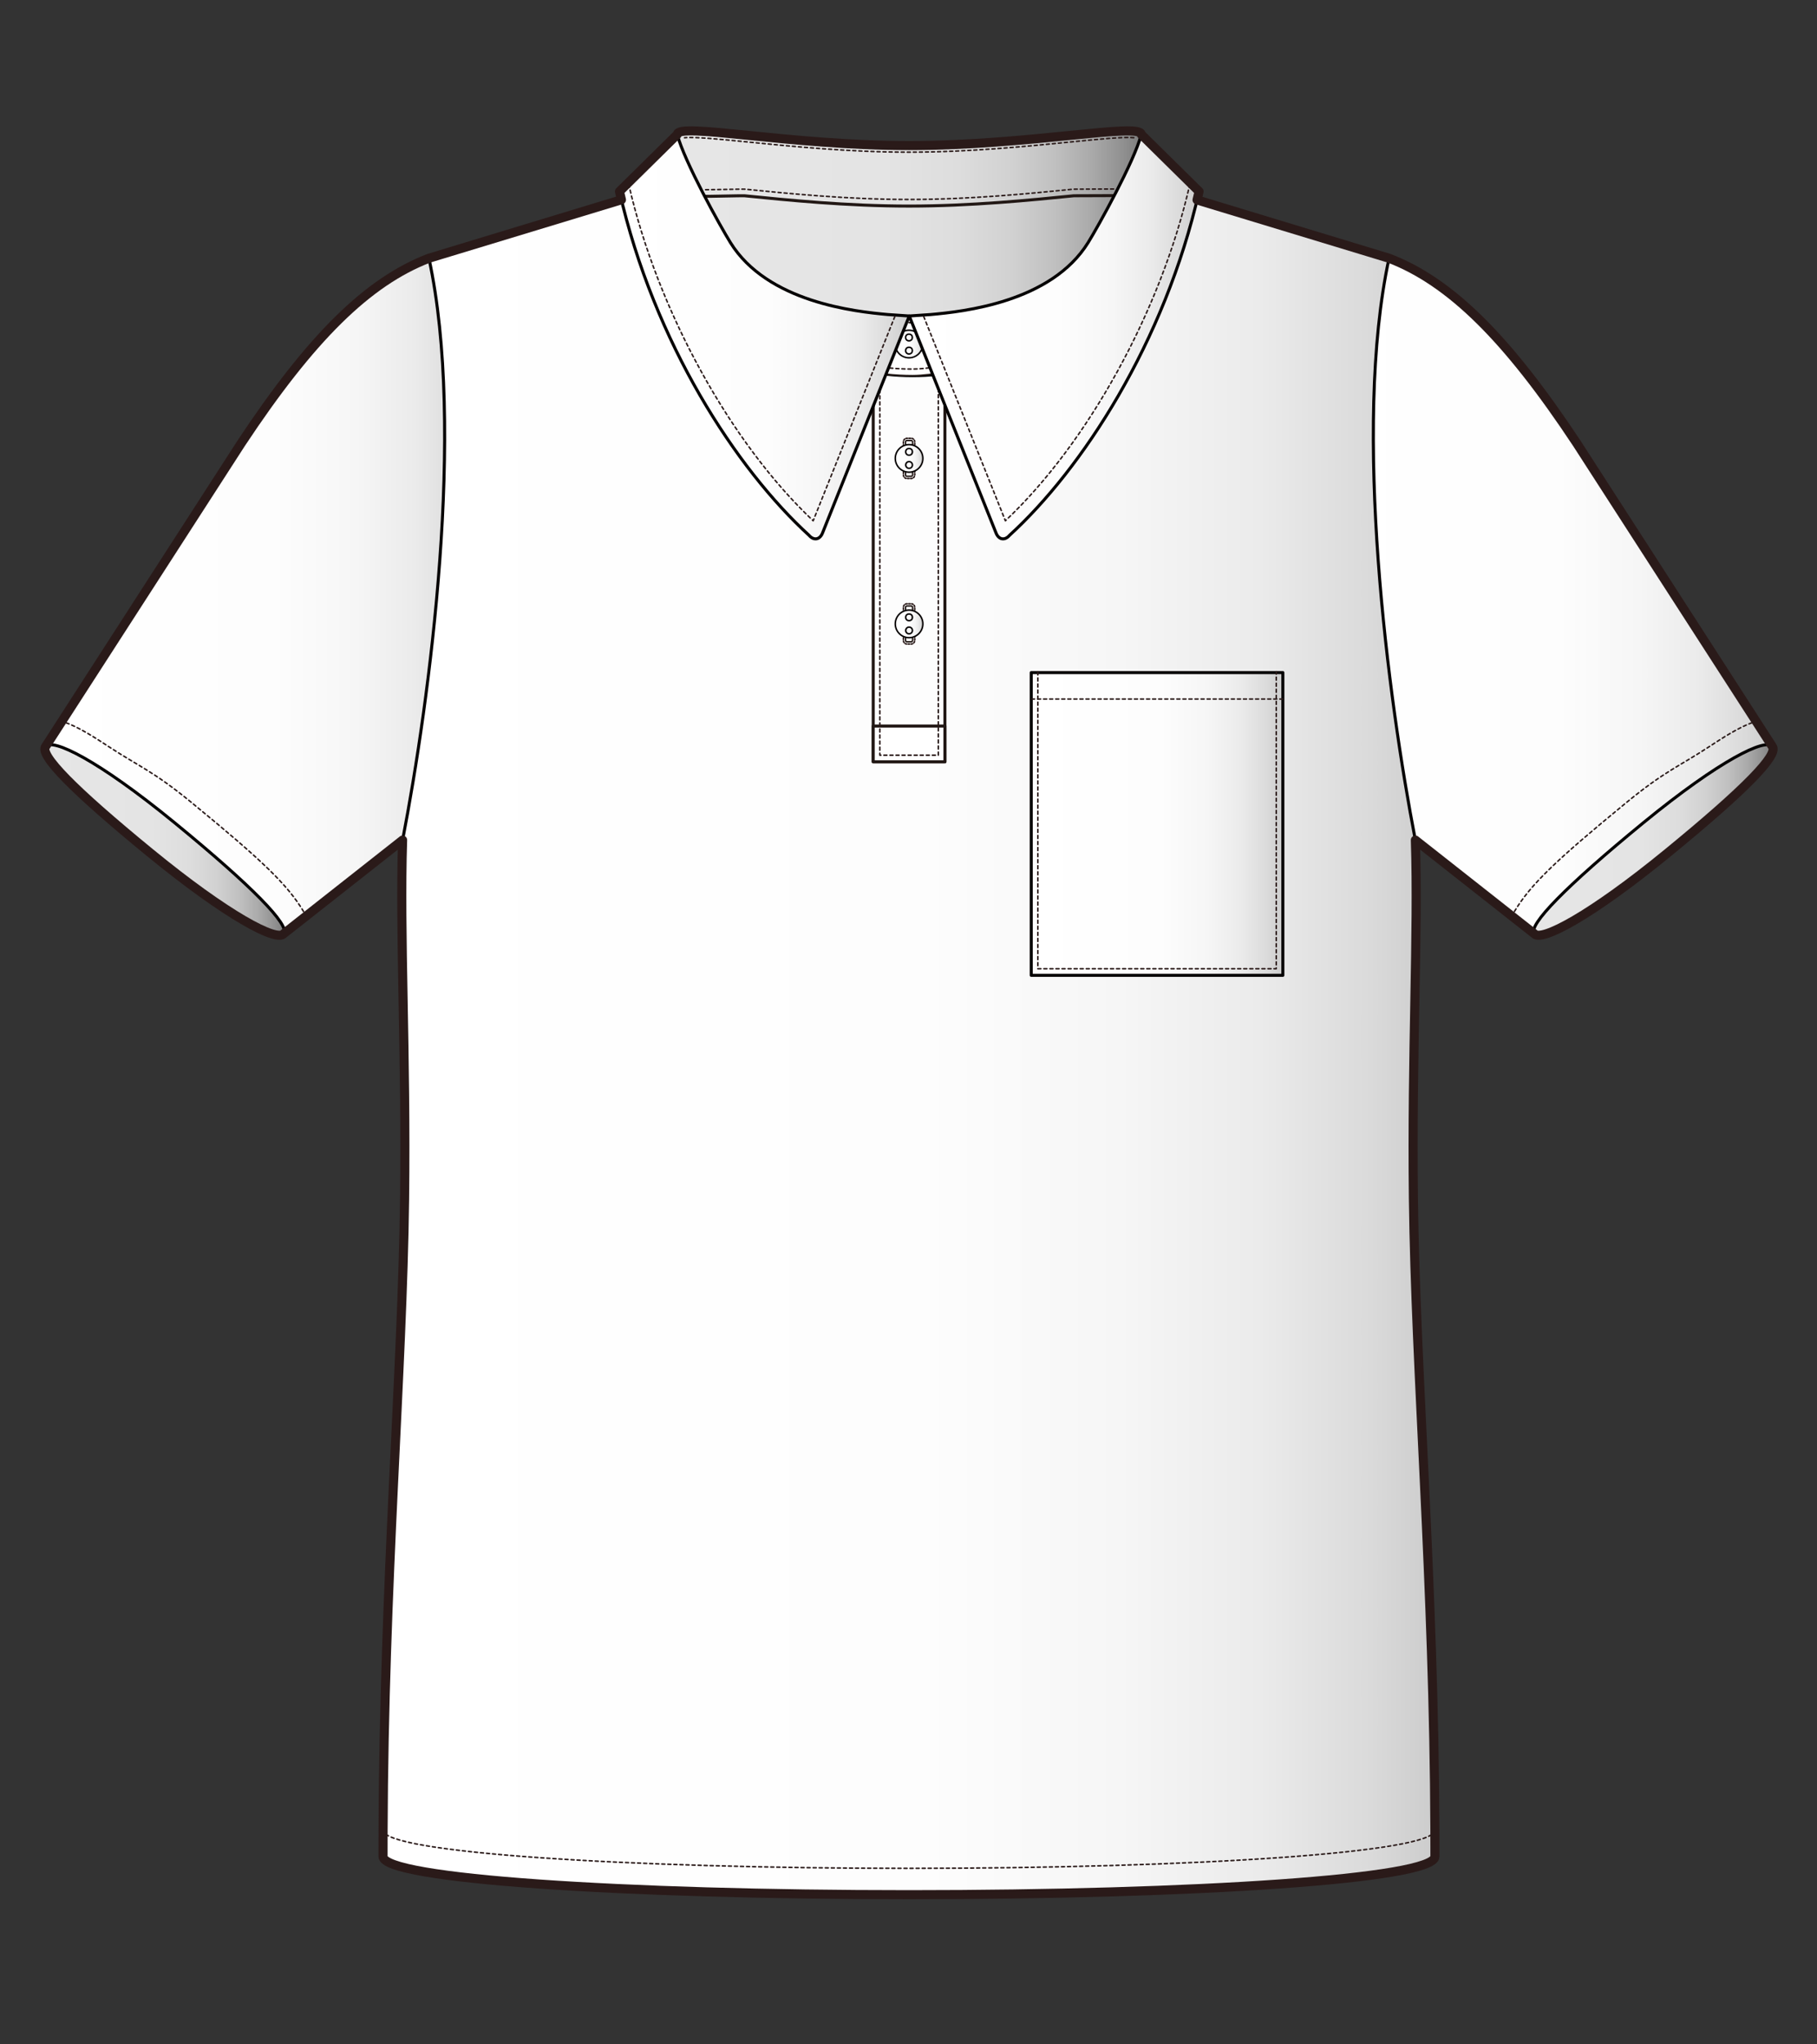 <?xml version="1.0" encoding="utf-8"?>
<!-- Generator: Adobe Illustrator 12.0.0, SVG Export Plug-In . SVG Version: 6.00 Build 51448)  -->
<!DOCTYPE svg PUBLIC "-//W3C//DTD SVG 1.1//EN" "http://www.w3.org/Graphics/SVG/1.1/DTD/svg11.dtd">
<svg  version="1.1" id="レイヤー_1" xmlns="http://www.w3.org/2000/svg" xmlns:xlink="http://www.w3.org/1999/xlink" width="600" height="675" viewBox="0 0 600 675"
	 overflow="visible" enable-background="new 0 0 600 675" xml:space="preserve">
<rect x="0" y="0" width="600" height="675" fill="#333333" stroke="none"/>
<rect fill="none" width="600" height="675"/>
<g>
	<linearGradient id="XMLID_19_" gradientUnits="userSpaceOnUse" x1="438.803" y1="196.786" x2="585.231" y2="196.786">
		<stop  offset="0" style="stop-color:#FFFFFF"/>
		<stop  offset="0.515" style="stop-color:#FDFDFD"/>
		<stop  offset="0.7" style="stop-color:#F6F6F6"/>
		<stop  offset="0.833" style="stop-color:#EBEBEB"/>
		<stop  offset="0.939" style="stop-color:#DADADA"/>
		<stop  offset="1" style="stop-color:#CCCCCC"/>
	</linearGradient>
	<path fill="url(#XMLID_19_)" stroke="#040000" stroke-linecap="round" stroke-linejoin="round" d="M467.374,277.371l39.278,30.935
		l78.58-61.857l-64.482-99.979c-23.086-34.928-41.898-53.451-62.063-61.203l-19.885,4.778l10.889,149.372L467.374,277.371z"/>
	<path fill="none" stroke="#2A1A19" stroke-width="0.5" stroke-linecap="round" stroke-linejoin="round" stroke-dasharray="1" d="
		M500.084,300.953c5.306-8.856,13.625-16.838,37.053-36.03c12.582-10.303,17.18-11.794,26.924-18.171
		c4.985-3.264,10.303-6.744,15.204-8.396"/>
	<linearGradient id="XMLID_20_" gradientUnits="userSpaceOnUse" x1="506.402" y1="277.343" x2="585.512" y2="277.343">
		<stop  offset="0" style="stop-color:#E6E6E6"/>
		<stop  offset="0.446" style="stop-color:#E4E4E4"/>
		<stop  offset="0.606" style="stop-color:#DDDDDD"/>
		<stop  offset="0.721" style="stop-color:#D1D1D1"/>
		<stop  offset="0.813" style="stop-color:#C0C0C0"/>
		<stop  offset="0.892" style="stop-color:#AAAAAA"/>
		<stop  offset="0.961" style="stop-color:#909090"/>
		<stop  offset="1" style="stop-color:#7D7D7D"/>
	</linearGradient>
	<path fill="url(#XMLID_20_)" stroke="#040000" stroke-linecap="round" stroke-linejoin="round" d="M542.654,271.657
		c-25.522,20.906-38.24,33.916-35.999,36.649c2.234,2.735,18.585-5.842,44.108-26.749c25.526-20.907,36.709-32.377,34.469-35.109
		C582.989,243.713,568.183,250.75,542.654,271.657z"/>
	<linearGradient id="XMLID_21_" gradientUnits="userSpaceOnUse" x1="15.09" y1="196.786" x2="161.519" y2="196.786">
		<stop  offset="0" style="stop-color:#FFFFFF"/>
		<stop  offset="0.515" style="stop-color:#FDFDFD"/>
		<stop  offset="0.7" style="stop-color:#F6F6F6"/>
		<stop  offset="0.833" style="stop-color:#EBEBEB"/>
		<stop  offset="0.939" style="stop-color:#DADADA"/>
		<stop  offset="1" style="stop-color:#CCCCCC"/>
	</linearGradient>
	<path fill="url(#XMLID_21_)" stroke="#040000" stroke-linecap="round" stroke-linejoin="round" d="M132.948,277.371L93.67,308.306
		l-78.58-61.857l64.481-99.979c23.086-34.928,41.9-53.451,62.063-61.203l19.885,4.778L150.63,239.416L132.948,277.371z"/>
	<linearGradient id="XMLID_22_" gradientUnits="userSpaceOnUse" x1="223.638" y1="100.946" x2="376.875" y2="100.946">
		<stop  offset="0" style="stop-color:#E6E6E6"/>
		<stop  offset="0.446" style="stop-color:#E4E4E4"/>
		<stop  offset="0.606" style="stop-color:#DDDDDD"/>
		<stop  offset="0.721" style="stop-color:#D1D1D1"/>
		<stop  offset="0.813" style="stop-color:#C0C0C0"/>
		<stop  offset="0.892" style="stop-color:#AAAAAA"/>
		<stop  offset="0.961" style="stop-color:#909090"/>
		<stop  offset="1" style="stop-color:#7D7D7D"/>
	</linearGradient>
	<path fill="url(#XMLID_22_)" stroke="#040000" stroke-linecap="round" stroke-linejoin="round" d="M376.875,44.414
		c0,4.101-40.439,114.263-80.125,114.263c-39.68,0-73.111-110.162-73.111-114.263s36.867,3.647,76.551,3.647
		C339.873,48.061,376.875,40.313,376.875,44.414z"/>
	<linearGradient id="XMLID_23_" gradientUnits="userSpaceOnUse" x1="126.485" y1="342.99" x2="473.836" y2="342.99">
		<stop  offset="0" style="stop-color:#FFFFFF"/>
		<stop  offset="0.515" style="stop-color:#FDFDFD"/>
		<stop  offset="0.7" style="stop-color:#F6F6F6"/>
		<stop  offset="0.833" style="stop-color:#EBEBEB"/>
		<stop  offset="0.939" style="stop-color:#DADADA"/>
		<stop  offset="1" style="stop-color:#CCCCCC"/>
	</linearGradient>
	<path fill="url(#XMLID_23_)" stroke="#040000" stroke-linecap="round" stroke-linejoin="round" d="M299.005,121.854l27.12,1.248
		l19.866-13.365l22.03-22.032l8.764-27.312l81.902,24.872c-12.199,56.269-0.25,145.852,8.687,192.105
		c1.017,30.872-1.231,70.313-0.649,118.455c0.721,59.159,7.23,131.459,7.11,217.144c0,7.409-79.458,12.617-173.674,12.617
		c-94.217,0-173.675-5.208-173.675-12.617c-0.119-85.685,6.39-157.984,7.111-217.144c0.583-48.143-1.668-87.583-0.649-118.455
		c8.937-46.254,20.886-135.837,8.686-192.105l81.903-24.872l8.763,27.312l22.031,22.032l19.867,13.365l27.119-1.248H299.005z"/>
	<path fill="none" stroke="#2A1A19" stroke-width="0.5" stroke-linecap="round" stroke-linejoin="round" stroke-dasharray="1" d="
		M473.835,604.264c0,7.41-79.458,12.618-173.674,12.618c-94.217,0-173.675-5.208-173.675-12.618"/>
	<path fill="none" stroke="#2A1A19" stroke-width="0.5" stroke-linecap="round" stroke-linejoin="round" stroke-dasharray="1" d="
		M100.237,300.953c-5.305-8.856-13.624-16.838-37.052-36.03c-12.583-10.303-17.18-11.794-26.923-18.171
		c-4.985-3.264-10.303-6.744-15.204-8.396"/>
	<linearGradient id="XMLID_24_" gradientUnits="userSpaceOnUse" x1="14.81" y1="277.343" x2="93.921" y2="277.343">
		<stop  offset="0" style="stop-color:#E6E6E6"/>
		<stop  offset="0.446" style="stop-color:#E4E4E4"/>
		<stop  offset="0.606" style="stop-color:#DDDDDD"/>
		<stop  offset="0.721" style="stop-color:#D1D1D1"/>
		<stop  offset="0.813" style="stop-color:#C0C0C0"/>
		<stop  offset="0.892" style="stop-color:#AAAAAA"/>
		<stop  offset="0.961" style="stop-color:#909090"/>
		<stop  offset="1" style="stop-color:#7D7D7D"/>
	</linearGradient>
	<path fill="url(#XMLID_24_)" stroke="#040000" stroke-linecap="round" stroke-linejoin="round" d="M57.667,271.657
		c25.522,20.906,38.242,33.916,36.001,36.649c-2.236,2.735-18.586-5.842-44.112-26.749C24.032,260.65,12.85,249.181,15.09,246.448
		C17.331,243.713,32.138,250.75,57.667,271.657z"/>
	<path fill="none" stroke="#2A1A19" stroke-width="0.5" stroke-linecap="round" stroke-linejoin="round" stroke-dasharray="0.5" d="
		M298.31,145.891v10.929c0,0.648,0.527,1.177,1.18,1.177l1.398,0.001c0.649,0,1.179-0.528,1.179-1.178v-10.929
		c0-0.648-0.529-1.176-1.179-1.176l-1.398-0.001C298.837,144.714,298.31,145.242,298.31,145.891z"/>
	<path fill="none" stroke="#221815" stroke-width="0.5" stroke-linecap="round" stroke-linejoin="round" d="M299.489,157.274
		c-0.252,0-0.46-0.205-0.46-0.455v-10.929c0-0.25,0.208-0.455,0.46-0.455h1.398c0.253,0,0.457,0.205,0.457,0.455v10.929
		c0,0.25-0.204,0.455-0.457,0.455H299.489z"/>
	<path fill="none" stroke="#2A1A19" stroke-width="0.5" stroke-linecap="round" stroke-linejoin="round" stroke-dasharray="0.5" d="
		M299.489,199.352c-0.652,0-1.18,0.53-1.18,1.18v10.925c0,0.649,0.527,1.178,1.18,1.178h1.398c0.649,0,1.179-0.528,1.179-1.178
		v-10.928c0-0.648-0.529-1.177-1.179-1.177H299.489z"/>
	<path fill="none" stroke="#221815" stroke-width="0.5" stroke-linecap="round" stroke-linejoin="round" d="M299.489,211.913
		c-0.252,0-0.46-0.205-0.46-0.457v-10.925c0-0.252,0.208-0.457,0.46-0.457h1.398c0.253,0,0.457,0.205,0.457,0.454v10.928
		c0,0.252-0.204,0.457-0.457,0.457H299.489z"/>
	<polyline fill="none" stroke="#221815" stroke-linecap="round" stroke-linejoin="round" points="288.349,122.966 288.349,251.526 
		312.026,251.526 312.026,122.966 	"/>
	<path fill="none" stroke="#000000" stroke-linecap="round" stroke-linejoin="round" d="M376.836,60.394
		c-2.907,11.052-6,21.264-10.656,28.795c-15.394,24.867-42.188,34.848-64.863,34.848c-22.678,0-49.472-9.981-64.86-34.848
		c-5.588-9.03-10.267-18.348-12.919-28.795"/>
	<linearGradient id="XMLID_25_" gradientUnits="userSpaceOnUse" x1="295.635" y1="151.355" x2="304.741" y2="151.355">
		<stop  offset="0" style="stop-color:#FFFFFF"/>
		<stop  offset="0.515" style="stop-color:#FDFDFD"/>
		<stop  offset="0.7" style="stop-color:#F6F6F6"/>
		<stop  offset="0.833" style="stop-color:#EBEBEB"/>
		<stop  offset="0.939" style="stop-color:#DADADA"/>
		<stop  offset="1" style="stop-color:#CCCCCC"/>
	</linearGradient>
	<path fill="url(#XMLID_25_)" stroke="#040000" stroke-width="0.5" stroke-linecap="round" stroke-linejoin="round" d="
		M300.186,155.908c-2.51,0-4.551-2.038-4.551-4.553c0-2.515,2.041-4.555,4.551-4.555c2.517,0,4.555,2.04,4.555,4.555
		C304.741,153.87,302.703,155.908,300.186,155.908z"/>
	<linearGradient id="XMLID_26_" gradientUnits="userSpaceOnUse" x1="340.525" y1="272.053" x2="423.617" y2="272.053">
		<stop  offset="0" style="stop-color:#FFFFFF"/>
		<stop  offset="0.515" style="stop-color:#FDFDFD"/>
		<stop  offset="0.7" style="stop-color:#F6F6F6"/>
		<stop  offset="0.833" style="stop-color:#EBEBEB"/>
		<stop  offset="0.939" style="stop-color:#DADADA"/>
		<stop  offset="1" style="stop-color:#CCCCCC"/>
	</linearGradient>
	
		<rect x="340.525" y="222.078" fill="url(#XMLID_26_)" stroke="#040000" stroke-linecap="round" stroke-linejoin="round" width="83.092" height="99.95"/>
	<path fill="none" stroke="#2A1A19" stroke-width="0.5" stroke-linecap="round" stroke-linejoin="round" stroke-dasharray="1" d="
		M342.708,221.842c0,4.185,0,93.819,0,98.003c4.025,0,74.704,0,78.729,0c0-4.184,0-93.818,0-98.003"/>
	<path fill="none" stroke="#2A1A19" stroke-width="0.5" stroke-linecap="round" stroke-linejoin="round" stroke-dasharray="1" d="
		M423.617,230.805c-15.621,0-67.474,0-83.092,0"/>
	
		<rect x="288.349" y="239.722" fill="#FFFFFF" stroke="#221815" stroke-linecap="round" stroke-linejoin="round" width="23.677" height="11.804"/>
	<path fill="#FFFFFF" stroke="#221815" stroke-width="0.5" stroke-linecap="round" stroke-linejoin="round" d="M376.844,60.394
		c-2.656,10.447-7.332,19.765-12.922,28.795c-15.391,24.867-42.182,34.848-64.864,34.848c-3.453,0-7.12-0.59-10.708-1.071v-8.735
		c-0.214-5.104,3.872-9.533,9.083-9.752c0.877-0.043,1.775-0.09,2.687-0.144c2.245-0.13,4.606-0.29,7.077-0.48
		c10.721-0.971,39.762-4.014,51.998-23.783c3.354-5.418,15.182-26.676,17.545-35.658L376.844,60.394z"/>
	<path fill="#FFFFFF" stroke="#221815" stroke-width="0.5" stroke-linecap="round" stroke-linejoin="round" d="M223.537,60.394
		c2.652,10.447,7.331,19.765,12.919,28.795c15.388,24.867,42.182,34.848,64.86,34.848c3.456,0,7.119-0.59,10.71-1.071v-8.735
		c0.215-5.104-3.871-9.533-9.082-9.752c-0.878-0.043-1.772-0.09-2.688-0.144c-2.245-0.13-4.606-0.29-7.073-0.48
		c-10.723-0.971-39.764-4.014-52.003-23.783c-3.35-5.418-15.177-26.676-17.542-35.658L223.537,60.394z"/>
	<path fill="none" stroke="#2A1A19" stroke-width="0.5" stroke-linecap="round" stroke-linejoin="round" stroke-dasharray="1" d="
		M225.718,60.085c2.284,8.869,6.282,17.76,12.592,27.956c13.102,21.174,36.657,33.813,63.006,33.813
		c2.705,0,5.659-0.399,8.529-0.795c0-2.331,0-6.829,0-6.829c0.006-0.105,0.006-0.21,0.006-0.313c0-1.845-0.669-3.539-1.902-4.882
		c-1.334-1.451-3.145-2.295-5.097-2.376c-0.018,0-2.724-0.147-2.724-0.147l-7.113-0.482c-10.066-0.911-40.607-3.674-53.688-24.81
		c-2.078-3.36-8.892-15.37-13.579-25.496C225.736,57.531,225.718,59.913,225.718,60.085z"/>
	<path fill="none" stroke="#221815" stroke-linecap="round" stroke-linejoin="round" d="M367.811,64.588
		c-0.17,0.015-13.043,0.035-13.21,0.049c-14.332,1.438-33.961,3.403-54.409,3.406h-0.002c-20.47,0-40.073-1.971-54.384-3.409
		c-0.538-0.054-12.568,0.246-13.114,0.192"/>
	<path fill="none" stroke="#2A1A19" stroke-width="0.5" stroke-linecap="round" stroke-linejoin="round" stroke-dasharray="1" d="
		M367.729,62.408l-6.527,0.022l-6.815,0.037c-14.302,1.432-33.86,3.393-54.194,3.393c-20.363,0-39.903-1.962-54.169-3.396
		c-0.315-0.033-1.025-0.029-6.782,0.084l-6.414,0.101"/>
	<path fill="none" stroke="#2A1A19" stroke-width="0.5" stroke-linecap="round" stroke-linejoin="round" stroke-dasharray="1" d="
		M374.402,45.467c-3.198-0.356-12.27,0.549-21.106,1.436c-14.058,1.407-33.311,3.339-53.106,3.34l0,0
		c-19.812,0-39.038-1.934-53.077-3.342c-8.884-0.893-17.993-1.803-21.082-1.417"/>
	<path fill="none" stroke="#2A1A19" stroke-width="0.5" stroke-linecap="round" stroke-linejoin="round" stroke-dasharray="1" d="
		M309.846,128.315c0,23.592,0,117.345,0,121.029c-3.23,0-16.082,0-19.314,0c0-3.666,0-96.535,0-120.683"/>
	<linearGradient id="XMLID_27_" gradientUnits="userSpaceOnUse" x1="299.079" y1="149.185" x2="301.296" y2="149.185">
		<stop  offset="0" style="stop-color:#FFFFFF"/>
		<stop  offset="0.515" style="stop-color:#FDFDFD"/>
		<stop  offset="0.7" style="stop-color:#F6F6F6"/>
		<stop  offset="0.833" style="stop-color:#EBEBEB"/>
		<stop  offset="0.939" style="stop-color:#DADADA"/>
		<stop  offset="1" style="stop-color:#CCCCCC"/>
	</linearGradient>
	
		<circle fill="url(#XMLID_27_)" stroke="#040000" stroke-width="0.5" stroke-linecap="round" stroke-linejoin="round" cx="300.188" cy="149.186" r="1.109"/>
	
		<linearGradient id="XMLID_28_" gradientUnits="userSpaceOnUse" x1="9234.48" y1="-14275.031" x2="9236.699" y2="-14275.031" gradientTransform="matrix(-1 0 0 -1 9535.779 -14121.508)">
		<stop  offset="0" style="stop-color:#FFFFFF"/>
		<stop  offset="0.515" style="stop-color:#FDFDFD"/>
		<stop  offset="0.7" style="stop-color:#F6F6F6"/>
		<stop  offset="0.833" style="stop-color:#EBEBEB"/>
		<stop  offset="0.939" style="stop-color:#DADADA"/>
		<stop  offset="1" style="stop-color:#CCCCCC"/>
	</linearGradient>
	<path fill="url(#XMLID_28_)" stroke="#040000" stroke-width="0.5" stroke-linecap="round" stroke-linejoin="round" d="
		M299.079,153.524c0-0.613,0.497-1.11,1.107-1.11c0.617,0,1.113,0.498,1.113,1.11c0,0.612-0.496,1.109-1.113,1.109
		C299.576,154.633,299.079,154.137,299.079,153.524z"/>
	<g>
		<linearGradient id="XMLID_29_" gradientUnits="userSpaceOnUse" x1="295.609" y1="113.593" x2="304.715" y2="113.593">
			<stop  offset="0" style="stop-color:#FFFFFF"/>
			<stop  offset="0.515" style="stop-color:#FDFDFD"/>
			<stop  offset="0.7" style="stop-color:#F6F6F6"/>
			<stop  offset="0.833" style="stop-color:#EBEBEB"/>
			<stop  offset="0.939" style="stop-color:#DADADA"/>
			<stop  offset="1" style="stop-color:#CCCCCC"/>
		</linearGradient>
		
			<circle fill="url(#XMLID_29_)" stroke="#040000" stroke-width="0.5" stroke-linecap="round" stroke-linejoin="round" cx="300.161" cy="113.593" r="4.554"/>
		<linearGradient id="XMLID_30_" gradientUnits="userSpaceOnUse" x1="299.052" y1="111.424" x2="301.27" y2="111.424">
			<stop  offset="0" style="stop-color:#FFFFFF"/>
			<stop  offset="0.515" style="stop-color:#FDFDFD"/>
			<stop  offset="0.7" style="stop-color:#F6F6F6"/>
			<stop  offset="0.833" style="stop-color:#EBEBEB"/>
			<stop  offset="0.939" style="stop-color:#DADADA"/>
			<stop  offset="1" style="stop-color:#CCCCCC"/>
		</linearGradient>
		
			<circle fill="url(#XMLID_30_)" stroke="#040000" stroke-width="0.5" stroke-linecap="round" stroke-linejoin="round" cx="300.161" cy="111.423" r="1.109"/>
		
			<linearGradient id="XMLID_31_" gradientUnits="userSpaceOnUse" x1="9234.508" y1="-14237.269" x2="9236.727" y2="-14237.269" gradientTransform="matrix(-1 0 0 -1 9535.779 -14121.508)">
			<stop  offset="0" style="stop-color:#FFFFFF"/>
			<stop  offset="0.515" style="stop-color:#FDFDFD"/>
			<stop  offset="0.7" style="stop-color:#F6F6F6"/>
			<stop  offset="0.833" style="stop-color:#EBEBEB"/>
			<stop  offset="0.939" style="stop-color:#DADADA"/>
			<stop  offset="1" style="stop-color:#CCCCCC"/>
		</linearGradient>
		
			<circle fill="url(#XMLID_31_)" stroke="#040000" stroke-width="0.5" stroke-linecap="round" stroke-linejoin="round" cx="300.162" cy="115.762" r="1.11"/>
	</g>
	<g>
		<linearGradient id="XMLID_32_" gradientUnits="userSpaceOnUse" x1="295.635" y1="205.993" x2="304.741" y2="205.993">
			<stop  offset="0" style="stop-color:#FFFFFF"/>
			<stop  offset="0.515" style="stop-color:#FDFDFD"/>
			<stop  offset="0.7" style="stop-color:#F6F6F6"/>
			<stop  offset="0.833" style="stop-color:#EBEBEB"/>
			<stop  offset="0.939" style="stop-color:#DADADA"/>
			<stop  offset="1" style="stop-color:#CCCCCC"/>
		</linearGradient>
		<path fill="url(#XMLID_32_)" stroke="#040000" stroke-width="0.5" stroke-linecap="round" stroke-linejoin="round" d="
			M300.186,210.547c-2.51,0-4.551-2.039-4.551-4.553c0-2.515,2.041-4.555,4.551-4.555c2.517,0,4.555,2.04,4.555,4.555
			C304.741,208.508,302.703,210.547,300.186,210.547z"/>
		<linearGradient id="XMLID_33_" gradientUnits="userSpaceOnUse" x1="299.079" y1="203.824" x2="301.296" y2="203.824">
			<stop  offset="0" style="stop-color:#FFFFFF"/>
			<stop  offset="0.515" style="stop-color:#FDFDFD"/>
			<stop  offset="0.7" style="stop-color:#F6F6F6"/>
			<stop  offset="0.833" style="stop-color:#EBEBEB"/>
			<stop  offset="0.939" style="stop-color:#DADADA"/>
			<stop  offset="1" style="stop-color:#CCCCCC"/>
		</linearGradient>
		
			<circle fill="url(#XMLID_33_)" stroke="#040000" stroke-width="0.5" stroke-linecap="round" stroke-linejoin="round" cx="300.188" cy="203.824" r="1.109"/>
		
			<linearGradient id="XMLID_34_" gradientUnits="userSpaceOnUse" x1="9234.48" y1="-14329.67" x2="9236.699" y2="-14329.67" gradientTransform="matrix(-1 0 0 -1 9535.779 -14121.508)">
			<stop  offset="0" style="stop-color:#FFFFFF"/>
			<stop  offset="0.515" style="stop-color:#FDFDFD"/>
			<stop  offset="0.7" style="stop-color:#F6F6F6"/>
			<stop  offset="0.833" style="stop-color:#EBEBEB"/>
			<stop  offset="0.939" style="stop-color:#DADADA"/>
			<stop  offset="1" style="stop-color:#CCCCCC"/>
		</linearGradient>
		<path fill="url(#XMLID_34_)" stroke="#040000" stroke-width="0.5" stroke-linecap="round" stroke-linejoin="round" d="
			M299.079,208.163c0-0.613,0.497-1.11,1.107-1.11c0.617,0,1.113,0.497,1.113,1.11s-0.496,1.109-1.113,1.109
			C299.576,209.271,299.079,208.775,299.079,208.163z"/>
	</g>
	<linearGradient id="XMLID_35_" gradientUnits="userSpaceOnUse" x1="300.256" y1="111.168" x2="395.954" y2="111.168">
		<stop  offset="0" style="stop-color:#FFFFFF"/>
		<stop  offset="0.515" style="stop-color:#FDFDFD"/>
		<stop  offset="0.7" style="stop-color:#F6F6F6"/>
		<stop  offset="0.833" style="stop-color:#EBEBEB"/>
		<stop  offset="0.939" style="stop-color:#DADADA"/>
		<stop  offset="1" style="stop-color:#CCCCCC"/>
	</linearGradient>
	<path fill="url(#XMLID_35_)" stroke="#040000" stroke-linecap="round" stroke-linejoin="round" d="M333.366,176.74
		c23.886-21.8,51.207-63.533,62.587-113.516l-19.078-18.811c-2.363,8.982-14.191,30.24-17.542,35.658
		c-12.234,19.77-41.277,22.813-52.001,23.783c-2.466,0.19-4.828,0.351-7.076,0.48l28.662,71.675
		C329.807,178.237,331.812,178.567,333.366,176.74z"/>
	<path fill="none" stroke="#2A1A19" stroke-width="0.5" stroke-linecap="round" stroke-linejoin="round" stroke-dasharray="1" d="
		M392.906,60.84c-9.523,41.825-33.797,85.596-60.913,111.105c-1.683-4.203-23.471-58.689-27.156-67.909"/>
	<linearGradient id="XMLID_36_" gradientUnits="userSpaceOnUse" x1="204.562" y1="111.168" x2="300.256" y2="111.168">
		<stop  offset="0" style="stop-color:#FFFFFF"/>
		<stop  offset="0.515" style="stop-color:#FDFDFD"/>
		<stop  offset="0.7" style="stop-color:#F6F6F6"/>
		<stop  offset="0.833" style="stop-color:#EBEBEB"/>
		<stop  offset="0.939" style="stop-color:#DADADA"/>
		<stop  offset="1" style="stop-color:#CCCCCC"/>
	</linearGradient>
	<path fill="url(#XMLID_36_)" stroke="#040000" stroke-linecap="round" stroke-linejoin="round" d="M267.147,176.74
		c-23.884-21.8-51.205-63.533-62.585-113.516l19.076-18.811c2.365,8.982,14.192,30.24,17.542,35.658
		c12.239,19.77,41.28,22.813,52.003,23.783c2.466,0.19,4.828,0.351,7.073,0.48l-28.658,71.675
		C270.707,178.237,268.704,178.567,267.147,176.74z"/>
	<path fill="none" stroke="#2A1A19" stroke-width="0.5" stroke-linecap="round" stroke-linejoin="round" stroke-dasharray="1" d="
		M207.609,60.84c9.522,41.825,33.796,85.596,60.913,111.105c1.682-4.203,23.471-58.689,27.155-67.909"/>
	<path fill="none" stroke="#2A1A19" stroke-width="3" stroke-linecap="round" stroke-linejoin="round" d="M585.232,246.448
		L585.232,246.448L585.232,246.448l-64.482-99.979c-23.086-34.928-41.898-53.451-62.063-61.203l-63.4-19.253
		c0.225-0.928,0.455-1.853,0.666-2.788l-19.078-18.811c0-4.101-37.002,3.647-76.686,3.647c-39.685,0-76.551-7.748-76.551-3.647
		l-19.076,18.811c0.208,0.916,0.431,1.822,0.652,2.732l-63.581,19.309c-20.163,7.752-38.977,26.275-62.063,61.203L15.09,246.448l0,0
		l0,0c-2.24,2.732,8.942,14.202,34.466,35.109c25.526,20.907,41.876,29.484,44.112,26.749c0,0,0-0.001,0.001-0.003l0.001,0.002
		l39.278-30.935c-1.019,30.872,1.232,70.313,0.649,118.455c-0.697,57.145-6.792,126.551-7.099,208.438h-0.012
		c0,0.023,0.01,0.047,0.012,0.068c-0.012,2.865-0.016,5.743-0.012,8.638c0,7.409,79.458,12.617,173.675,12.617
		c94.216,0,173.674-5.208,173.674-12.617c0.005-2.895,0-5.772-0.011-8.638c0.002-0.021,0.011-0.045,0.011-0.068h-0.011
		c-0.307-81.887-6.402-151.293-7.1-208.438c-0.582-48.143,1.666-87.583,0.649-118.455l39.278,30.935v-0.002
		c0.002,0.002,0.003,0.003,0.003,0.003c2.234,2.735,18.585-5.842,44.108-26.749C576.29,260.65,587.473,249.181,585.232,246.448z"/>
</g>
</svg>
